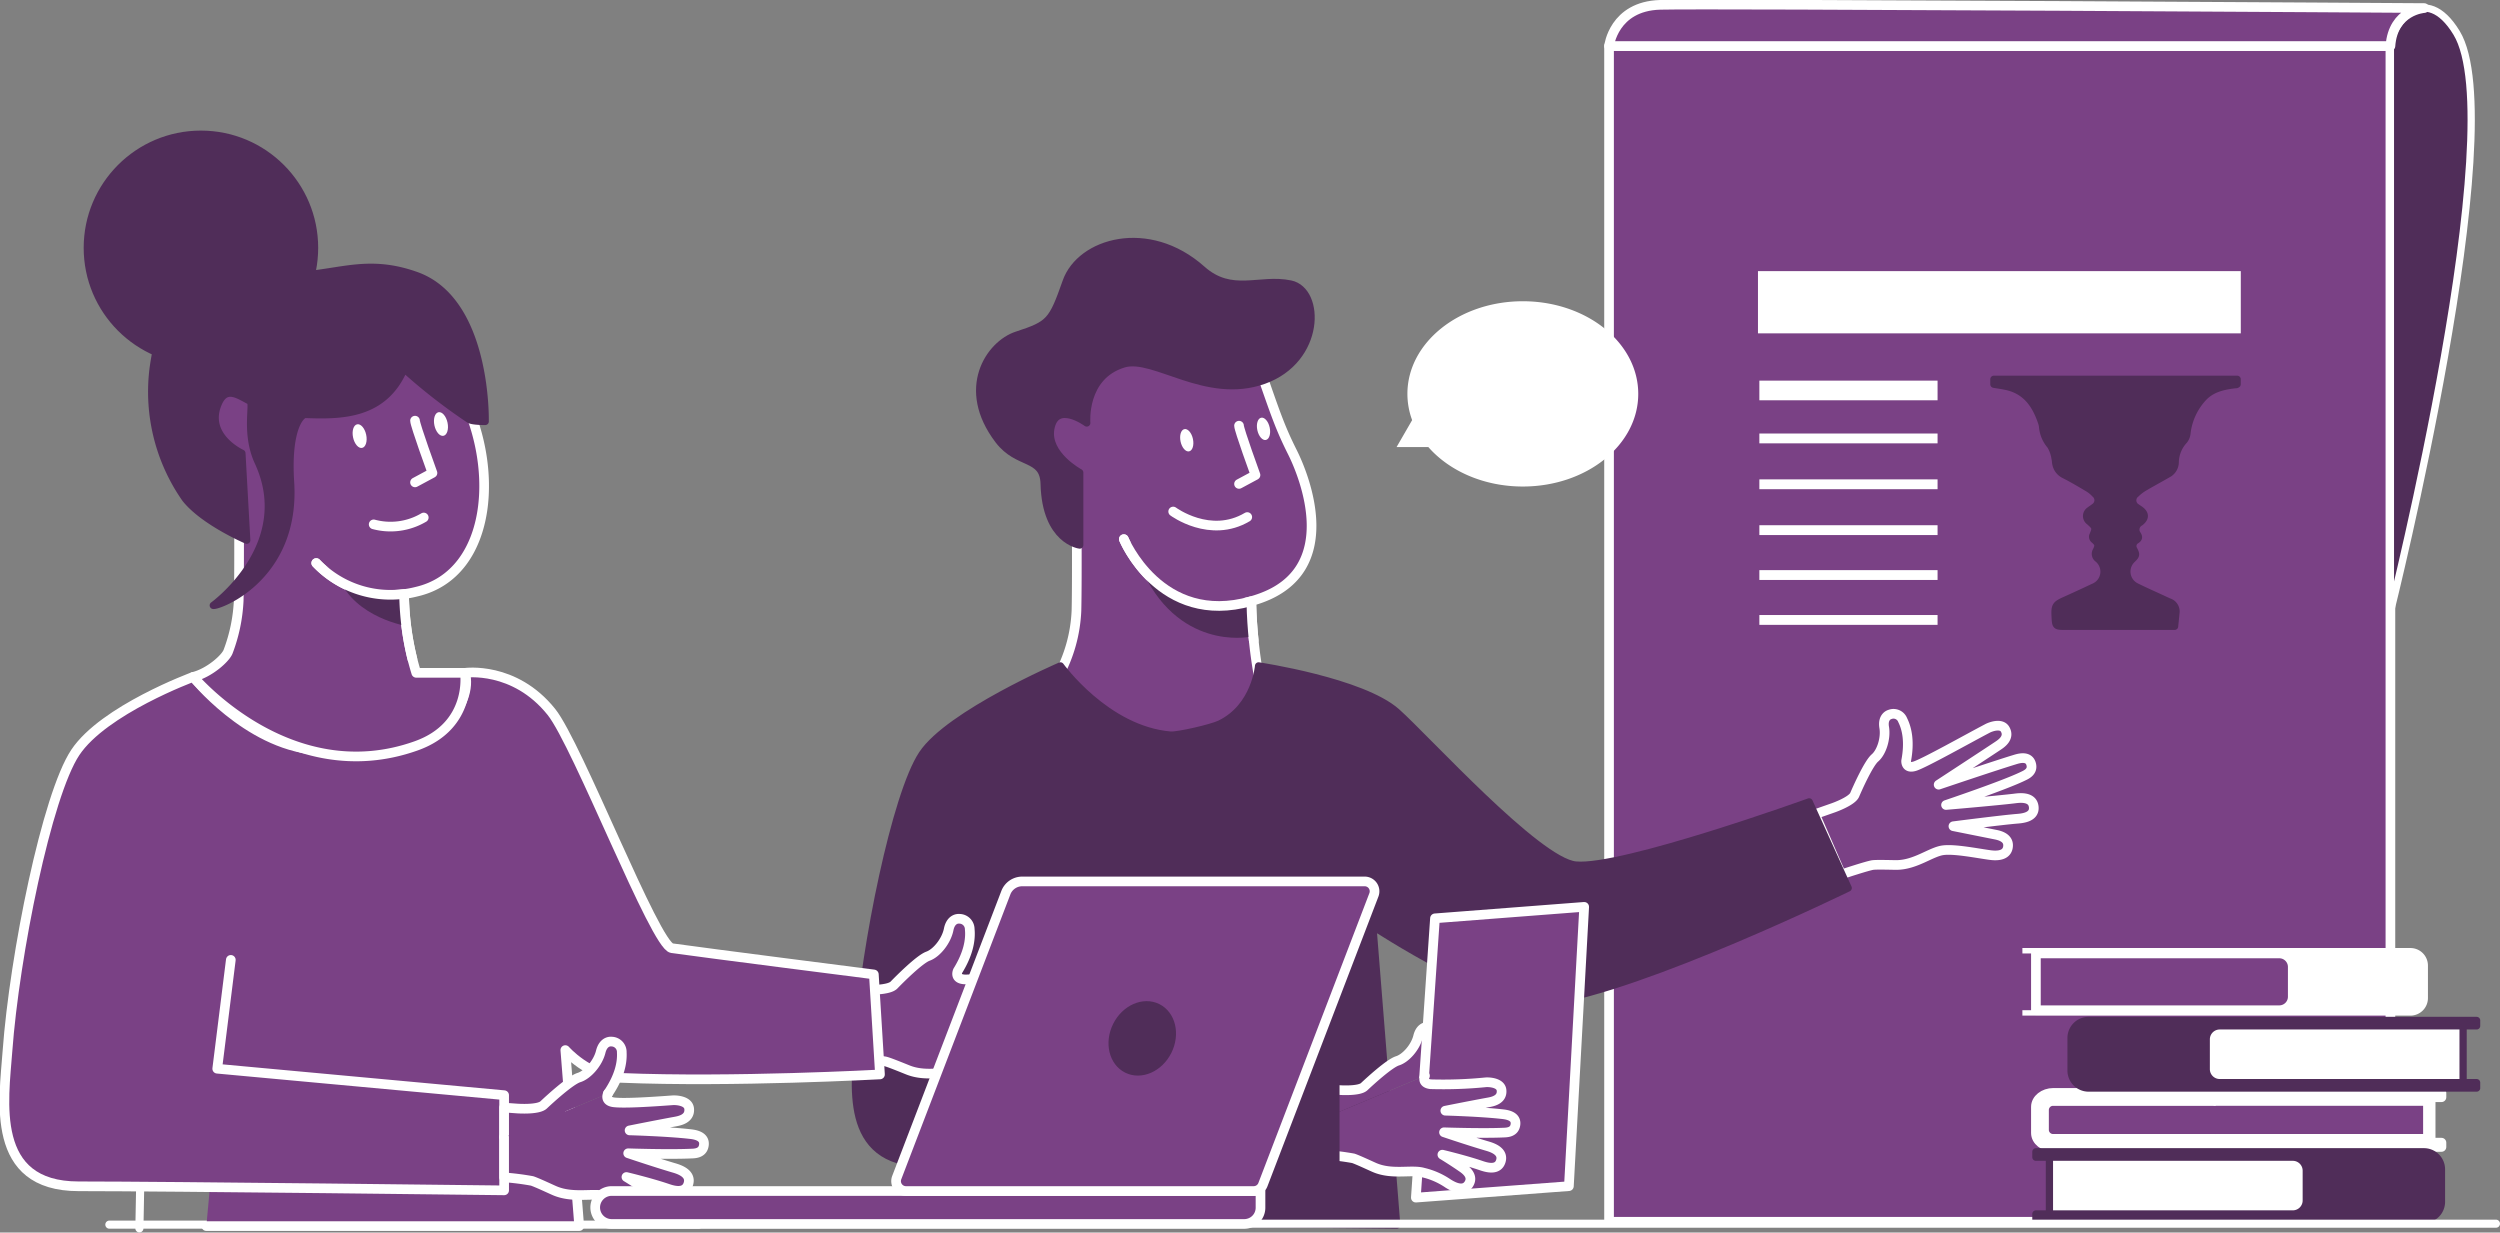 <svg xmlns="http://www.w3.org/2000/svg" width="517.231" height="254.999" viewBox="0 0 517.231 254.999"><rect x="0" y="0" width="517.231" height="254.999" fill="#808080" stroke="none"/><defs><style>.a,.h{fill:#7a4185;}.a,.b,.f,.h{stroke:#fff;}.a,.b,.d,.f,.g,.h{stroke-linecap:round;stroke-linejoin:round;}.a,.f{stroke-width:2px;}.b,.d,.e{fill:#502d59;}.b,.d,.g{stroke-width:1.5px;}.c,.g{fill:#fff;}.d,.g{stroke:#502d59;}.f{fill:none;}.h{stroke-width:1.678px;}</style></defs><g transform="translate(-9.608 -23.731)"><rect class="a" width="161.657" height="243.243" transform="translate(504.166 276.5) rotate(-180)"/><path class="b" d="M504.166,33.257c.149-4.744,7.16-13.485,13.7-2.711,11.52,18.974-13.7,119.807-13.7,119.807S504.161,33.4,504.166,33.257Z"/><path class="a" d="M511.169,25.4s-6.474.4-7,7.858H342.509s.931-8.243,10.556-8.526S511.169,25.4,511.169,25.4Z"/><rect class="c" width="36.869" height="4.066" transform="translate(410.476 106.546) rotate(-180)"/><rect class="c" width="36.869" height="2.033" transform="translate(410.476 115.456) rotate(-180)"/><rect class="c" width="36.869" height="2.033" transform="translate(410.476 124.943) rotate(-180)"/><rect class="c" width="36.869" height="2.033" transform="translate(410.476 134.43) rotate(-180)"/><rect class="c" width="36.869" height="2.033" transform="translate(410.476 143.72) rotate(-180)"/><rect class="c" width="36.869" height="2.033" transform="translate(410.476 153.009) rotate(-180)"/><rect class="c" width="99.893" height="12.875" transform="translate(473.211 92.7) rotate(-180)"/><path class="d" d="M459.513,153.31c.1-.971.184-1.829.267-2.689a2.1,2.1,0,0,0-1.387-2.361c-.376-.154-.743-.329-1.112-.5-1.932-.9-3.887-1.749-5.79-2.7a3.471,3.471,0,0,1-.79-5.57c.885-.856.911-.989.394-2.031a1.4,1.4,0,0,1,.516-1.984c.5-.334.538-.6.253-1.107a1.715,1.715,0,0,1,.559-2.58c1.125-.9,1.1-1.793-.093-2.641-.207-.148-.429-.276-.627-.434a1.68,1.68,0,0,1-.2-2.791,9.083,9.083,0,0,1,1.738-1.334c1.706-1.008,3.459-1.937,5.169-2.937a2.807,2.807,0,0,0,1.234-2.344,6.839,6.839,0,0,1,1.842-4.474,2.9,2.9,0,0,0,.6-1.593,12.938,12.938,0,0,1,3.251-7.1c1.691-1.9,3.961-2.466,6.343-2.78.2-.027.405-.033.607-.057a.639.639,0,0,0,.165-.086V102.2H422.13v1.028c.911.158,1.817.274,2.7.475,4.023.916,5.974,3.843,7.186,7.47a4.1,4.1,0,0,1,.186.817,6.775,6.775,0,0,0,1.635,3.91,7.172,7.172,0,0,1,.947,2.677c.114.385.077.814.187,1.2a3.131,3.131,0,0,0,1.642,2.152c1.746.878,3.429,1.885,5.111,2.883a6.712,6.712,0,0,1,1.336,1.119,1.673,1.673,0,0,1-.149,2.7c-.307.264-.673.459-.985.717a1.373,1.373,0,0,0-.023,2.28c1.348,1.2,1.366,1.342.668,2.985a.807.807,0,0,0,.211.719c.967.808,1.094,1.219.522,2.349a1.238,1.238,0,0,0,.314,1.63,3.447,3.447,0,0,1-.949,5.923q-2.887,1.366-5.8,2.676c-1.993.892-2.174,1.154-2.07,3.352.1,2.047.1,2.047,2.108,2.047h22.606Z"/><path class="a" d="M268.507,148.41a99.655,99.655,0,0,0,1.7,16.177,15.681,15.681,0,0,1-14.474,12.772c-18.732,1.7-27.246-13.623-27.246-13.623a30.939,30.939,0,0,0,3.831-13.64c.175-7.018,0-28.08,0-28.08.426.425-8.384-3.223-6.385-10.218,1.7-5.96,8.034-2.128,8.034-2.128s-.309-9.059,6.44-15.326c5.96-5.534,25.021-8.207,29.8,5.534,3.406,9.792,4.257,12.346,6.812,17.455s10.217,24.266-6.812,30.226c-20.107,7.037-28.089-12.281-28.089-12.281"/><path class="e" d="M268,155.5s-15,3-22.554-14.813c0,0,9.438,12.832,23.061,7.723Z"/><path class="f" d="M265.953,111.8c0,.852,3.406,10.218,3.406,10.218l-3.406,1.833"/><path class="f" d="M252.33,129.559s7.663,5.7,15.326,1.147"/><ellipse class="c" cx="1.307" cy="2.353" rx="1.307" ry="2.353" transform="translate(253.367 112.786) rotate(-12.076)"/><ellipse class="c" cx="1.307" cy="2.353" rx="1.307" ry="2.353" transform="translate(269.249 110.427) rotate(-12.076)"/><path class="d" d="M234.45,111.244s-.851-9.663,7.663-12.217c6.211-1.863,17.029,7.663,28.949,3.406s11.941-18.6,5.545-19.944-12.159,2.439-18.317-3.045c-11.068-9.857-25.171-5.732-28.1,2.554s-3.395,8.833-10.217,11.069c-5.665,1.856-11.92,11.069-3.781,21.746,4.046,5.308,9.3,3.2,9.445,9.036.3,11.79,7.36,12.651,7.36,12.651v-15s-6.885-3.688-6-9C228,106.5,234.45,111.244,234.45,111.244Z"/><path class="a" d="M388.932,190.85s3.82-1.337,4.393-2.674,2.864-6.493,4.2-7.639,2.292-4.011,1.91-6.3,1.146-2.674,1.146-2.674a2.035,2.035,0,0,1,2.673,1.146c.955,1.91,1.444,4.623.722,8.423,0,0-.149,1.7,1.761,1.126s11.134-5.76,15.087-7.83c.669-.351,2.865-1.146,3.629.191,1.025,1.793-.886,3.009-1.528,3.437-2.865,1.91-12.222,8.021-12.222,8.021s11.515-3.893,15.66-5.156c.695-.212,2.864-.955,3.437.764s-1.08,2.364-1.719,2.673c-3.969,1.92-15.851,5.921-15.851,5.921s10.276-.87,14.133-1.337c.823-.1,3.757-.573,4.01,1.719s-2.684,2.4-3.628,2.482c-3.446.3-12.987,1.528-12.987,1.528s6.16,1.237,8.594,1.719c.715.142,3.056.573,2.674,2.674s-3.207,1.642-4.011,1.527c-2.673-.381-7.023-1.239-9.358-.954-2.533.308-5.729,3.055-9.739,3.055-.764,0-3.768-.1-4.775,0s-6.6,1.967-6.6,1.967l-5.428-12.47Z"/><path class="d" d="M187.173,238.073c1.375-18.751,7.7-50,13.249-58.33S229,161.5,229,161.5s9.472,13.185,22.775,14.319c1.462.124,8.5-1.484,10.225-2.319,7.316-3.541,8-12,8-12s21.454,3.2,28.579,9.535c6.078,5.4,29.1,30.872,37.017,31.664,9.485.948,48.316-13.069,48.316-13.069l8.075,17.819s-42.142,20.581-62.055,23.492c-10.311,1.507-36.29-15.577-36.29-15.577l4.937,61.822-84.888-.869-.6-11.874"/><path class="a" d="M284.143,254.831v-5.76l2.614.189s4.036.29,5.093-.709,5.209-4.82,6.891-5.341,3.7-2.769,4.256-5.024,2.114-2,2.114-2a2.037,2.037,0,0,1,2,2.114c.117,2.132-.513,4.817-2.685,8.017"/><path class="a" d="M334.2,269.137l-31.664,2.375,3.958-57.786,30.872-2.375Z"/><path class="a" d="M304.425,246.318s-.811,1.5,1.169,1.732a89.138,89.138,0,0,0,11.415-.4c.753-.056,3.084.087,3.254,1.617.228,2.053-2.009,2.41-2.768,2.548-3.388.614-8.862,1.712-8.862,1.712s7.364.211,11.67.7c.723.082,3.008.262,2.851,2.067s-1.93,1.741-2.639,1.771c-4.406.184-12.149-.074-12.149-.074s5.026,1.7,8.75,2.8c.8.236,3.676.967,3,3.171s-3.418,1.137-4.317.837c-3.28-1.1-7.775-2.175-7.775-2.175s2,1.208,4.038,2.617c.6.414,2.576,1.74,1.391,3.516s-3.6.233-4.287-.191a15.31,15.31,0,0,0-5.042-2.22c-2.448-.723-6.472.528-10.152-1.066-.7-.3-3.419-1.584-4.382-1.9a52.148,52.148,0,0,0-5.445-.691v-7.866"/><path class="d" d="M230.783,220.237l-2.656,21.25L286,246.653v18.582s-67.6-.792-84.948-.792-14.586-16.73-13.879-26.37"/><path class="a" d="M268.507,148.41c.047,2.761.242,5.427.483,7.771"/><path class="a" d="M268.426,148.124c-18.8,5.326-26.3-12.846-26.3-12.846"/><path class="a" d="M514.728,261.027H434.439c-1.99,0-3.618-1.3-3.618-2.894v-5.4c0-1.592,1.628-2.894,3.618-2.894h80.289v.9h-2.237v9.4h2.237Z"/><path class="a" d="M468.02,259.349H434.363a1.869,1.869,0,0,1-1.864-1.864v-4.1a1.87,1.87,0,0,1,1.864-1.864H468.02"/><path class="d" d="M430.821,262.027H511.11a3.629,3.629,0,0,1,3.618,3.619v6.748a3.629,3.629,0,0,1-3.618,3.618H430.821v-1.119h7.272V263.146h-7.272Z"/><path class="g" d="M2.792,0H53.141a0,0,0,0,1,0,0V11.747a0,0,0,0,1,0,0H2.792A2.792,2.792,0,0,1,0,8.955V2.792A2.792,2.792,0,0,1,2.792,0Z" transform="translate(486.759 274.893) rotate(180)"/><path class="a" d="M468.02,251.518h43.911v7.831H468.02"/><path class="d" d="M522,248.84H441.711a3.629,3.629,0,0,1-3.618-3.619v-6.747a3.629,3.629,0,0,1,3.618-3.619H522v1.119h-7.272v11.747H522Z"/><path class="g" d="M2.792,0H53.141a0,0,0,0,1,0,0V11.747a0,0,0,0,1,0,0H2.792A2.792,2.792,0,0,1,0,8.955V2.792A2.792,2.792,0,0,1,2.792,0Z" transform="translate(466.062 235.974)"/><path class="c" d="M428.024,219.871h80.289a3.628,3.628,0,0,1,3.618,3.618v6.748a3.628,3.628,0,0,1-3.618,3.618H428.024v-1.118H435.3V220.989h-7.272Z"/><path class="a" d="M2.792,0H53.141a0,0,0,0,1,0,0V11.747a0,0,0,0,1,0,0H2.792A2.792,2.792,0,0,1,0,8.955V2.792A2.792,2.792,0,0,1,2.792,0Z" transform="translate(483.962 232.737) rotate(180)"/><line class="h" x1="121.932" transform="translate(32.233 277.098)"/><path class="a" d="M189.205,228.522s4.287.119,5.359-.989,5.288-5.347,7.044-5.977,3.784-3.106,4.271-5.519,2.144-2.215,2.144-2.215a2.157,2.157,0,0,1,2.215,2.144c.224,2.252-.316,5.123-2.466,8.613,0,0-.789,1.626,1.319,1.779s13.2-1.5,17.895-2.056c.794-.094,3.269-.053,3.521,1.559.337,2.163-2.014,2.646-2.811,2.827-3.558.809-15.131,3.327-15.131,3.327s12.872.493,17.453.808c.769.052,3.2.136,3.115,2.054s-1.962,1.934-2.711,2c-4.656.4-17.931-.123-17.931-.123s10.5,3.019,14.5,4.013c.852.212,3.936.851,3.322,3.216s-3.565,1.364-4.531,1.088c-3.524-1.007-13.435-3.391-13.435-3.391s5.632,3.551,7.86,4.947c.655.41,2.809,1.721,1.638,3.657s-3.8.416-4.548,0c-2.5-1.388-6.486-3.88-8.9-4.479-2.625-.651-6.827.862-10.8-.652-.756-.289-3.694-1.517-4.728-1.8s-7.281-.546-7.281-.546l-.666-14.4Z"/><line class="h" y1="8.708" x2="0.163" transform="translate(38.448 269.167)"/><path class="a" d="M57.364,222.321,54.55,244.84l59.36,5.474v19.692s-69.668-.839-88.053-.839S10.4,251.438,11.15,241.222c1.456-19.87,8.156-52.989,14.039-61.814s24.4-15.635,24.4-15.635,11.069,13.9,25.166,15.1c1.549.132,18.455,3.355,26.843-5.034,6.091-6.09,4.195-10.9,4.195-10.9s10.23-1.493,17.9,8.09c5.383,6.729,21.5,48.385,24.916,48.874,6.708.958,41.792,5.429,41.792,5.429l1.267,20.692s-30.6,1.67-53.6.711c-6.771-.282-11.5-5.75-11.5-5.75l2.875,36.416H52.3"/><path class="a" d="M75.039,140.224a21.345,21.345,0,0,0,20.69,5.933c16.052-3.648,17.616-26.844,8.389-42.782C96.393,90.032,74.363,87.444,68.047,93.309c-7.152,6.641-7.306,11.842-7.306,11.842s-6.709-4.06-8.514,2.256c-2.118,7.412,7.218,11.278,6.767,10.827,0,0,.186,22.32,0,29.757a34.209,34.209,0,0,1-2.2,10.569c-.521,1.363-3.848,4.374-7.2,5.213,0,0,19.877,23.64,46.137,14.261,11.744-4.195,10.067-15.1,10.067-15.1H95.729A57.225,57.225,0,0,1,93.213,147"/><path class="f" d="M95.473,110.762c0,.9,3.609,10.827,3.609,10.827l-3.609,1.943"/><path class="f" d="M86.921,132.22A13.485,13.485,0,0,0,97.278,130.8"/><ellipse class="c" cx="1.385" cy="2.494" rx="1.385" ry="2.494" transform="translate(82.136 111.808) rotate(-12.076)"/><ellipse class="c" cx="1.385" cy="2.494" rx="1.385" ry="2.494" transform="translate(98.966 109.308) rotate(-12.076)"/><path class="a" d="M113.91,258.981v-6.1l2.77.2s4.278.308,5.4-.751,5.52-5.108,7.3-5.66,3.917-2.935,4.511-5.325,2.24-2.117,2.24-2.117a2.159,2.159,0,0,1,2.118,2.24c.124,2.259-.543,5.1-2.845,8.495"/><path class="a" d="M135.4,249.959s-.86,1.589,1.238,1.836,7.381-.074,12.1-.423c.8-.059,3.269.092,3.449,1.714.241,2.175-2.129,2.553-2.934,2.7-3.59.651-9.391,1.815-9.391,1.815s7.8.224,12.367.741c.766.086,3.188.277,3.021,2.19s-2.045,1.845-2.8,1.876c-4.669.2-12.874-.077-12.874-.077s5.326,1.8,9.273,2.972c.842.25,3.9,1.025,3.176,3.36s-3.621,1.205-4.574.887c-3.476-1.162-8.239-2.305-8.239-2.305s2.114,1.28,4.278,2.774c.636.438,2.731,1.844,1.475,3.726s-3.811.247-4.544-.2a16.229,16.229,0,0,0-5.343-2.352c-2.593-.767-6.858.559-10.758-1.13-.743-.321-3.623-1.679-4.643-2.01a55.4,55.4,0,0,0-5.771-.733v-8.335"/><path class="d" d="M93.213,100.019A116.428,116.428,0,0,0,106.656,110.5c.708.453,3.334.425,3.334.425s.582-24.9-14.261-30.2c-11.744-4.195-17.616.838-30.2,0-15.9-1.061-22.229,4.209-24.252,19.383a38.606,38.606,0,0,0,6.708,26.832c3.834,4.792,12.67,8.559,12.67,8.559l-1-18s-7.546-3.415-5-10c1.559-4.032,4.093-2.118,6.68-.77.835.436-1.076,6.638,1.678,12.583,7.972,17.211-9.278,29.67-9.278,29.67,1.062.252,17.25-5.75,15.989-25.475-.715-11.169,2.179-14.062,3.072-14.029C79.958,109.737,89.052,109.841,93.213,100.019Z"/><path class="e" d="M93.958,153.3s-10.9-1.678-14.26-10.067c0,0,6.746,3.748,13.421,2.517Z"/><circle class="d" cx="23.508" cy="23.508" r="23.508" transform="translate(27.671 51.5)"/><line class="h" x2="305.882" transform="translate(220.118 276.904)"/><path class="c" d="M298.552,116.219l3.216-5.569a15.672,15.672,0,0,1-.978-5.428c0-10.585,10.691-19.166,23.88-19.166s23.879,8.581,23.879,19.166-10.691,19.167-23.879,19.167c-8.089,0-15.233-3.231-19.553-8.17Z"/><path class="a" d="M3.407,0H137.643a0,0,0,0,1,0,0V3.452a3.362,3.362,0,0,1-3.362,3.362H3.407A3.407,3.407,0,0,1,0,3.407v0A3.407,3.407,0,0,1,3.407,0Z" transform="translate(132.753 270.143)"/><path class="a" d="M291.954,206.091H221.11a3.635,3.635,0,0,0-3.4,2.336l-22.573,58.94a2.044,2.044,0,0,0,1.909,2.776h71.938a2.044,2.044,0,0,0,1.909-1.313l22.965-59.963A2.045,2.045,0,0,0,291.954,206.091Z"/><ellipse class="d" cx="7.17" cy="5.975" rx="7.17" ry="5.975" transform="matrix(0.447, -0.895, 0.895, 0.447, 237.381, 242.309)"/><path class="a" d="M94.92,160.062A59.884,59.884,0,0,1,93.213,147"/><path class="a" d="M75.039,140.224A21.241,21.241,0,0,0,93.214,146.6"/></g></svg>